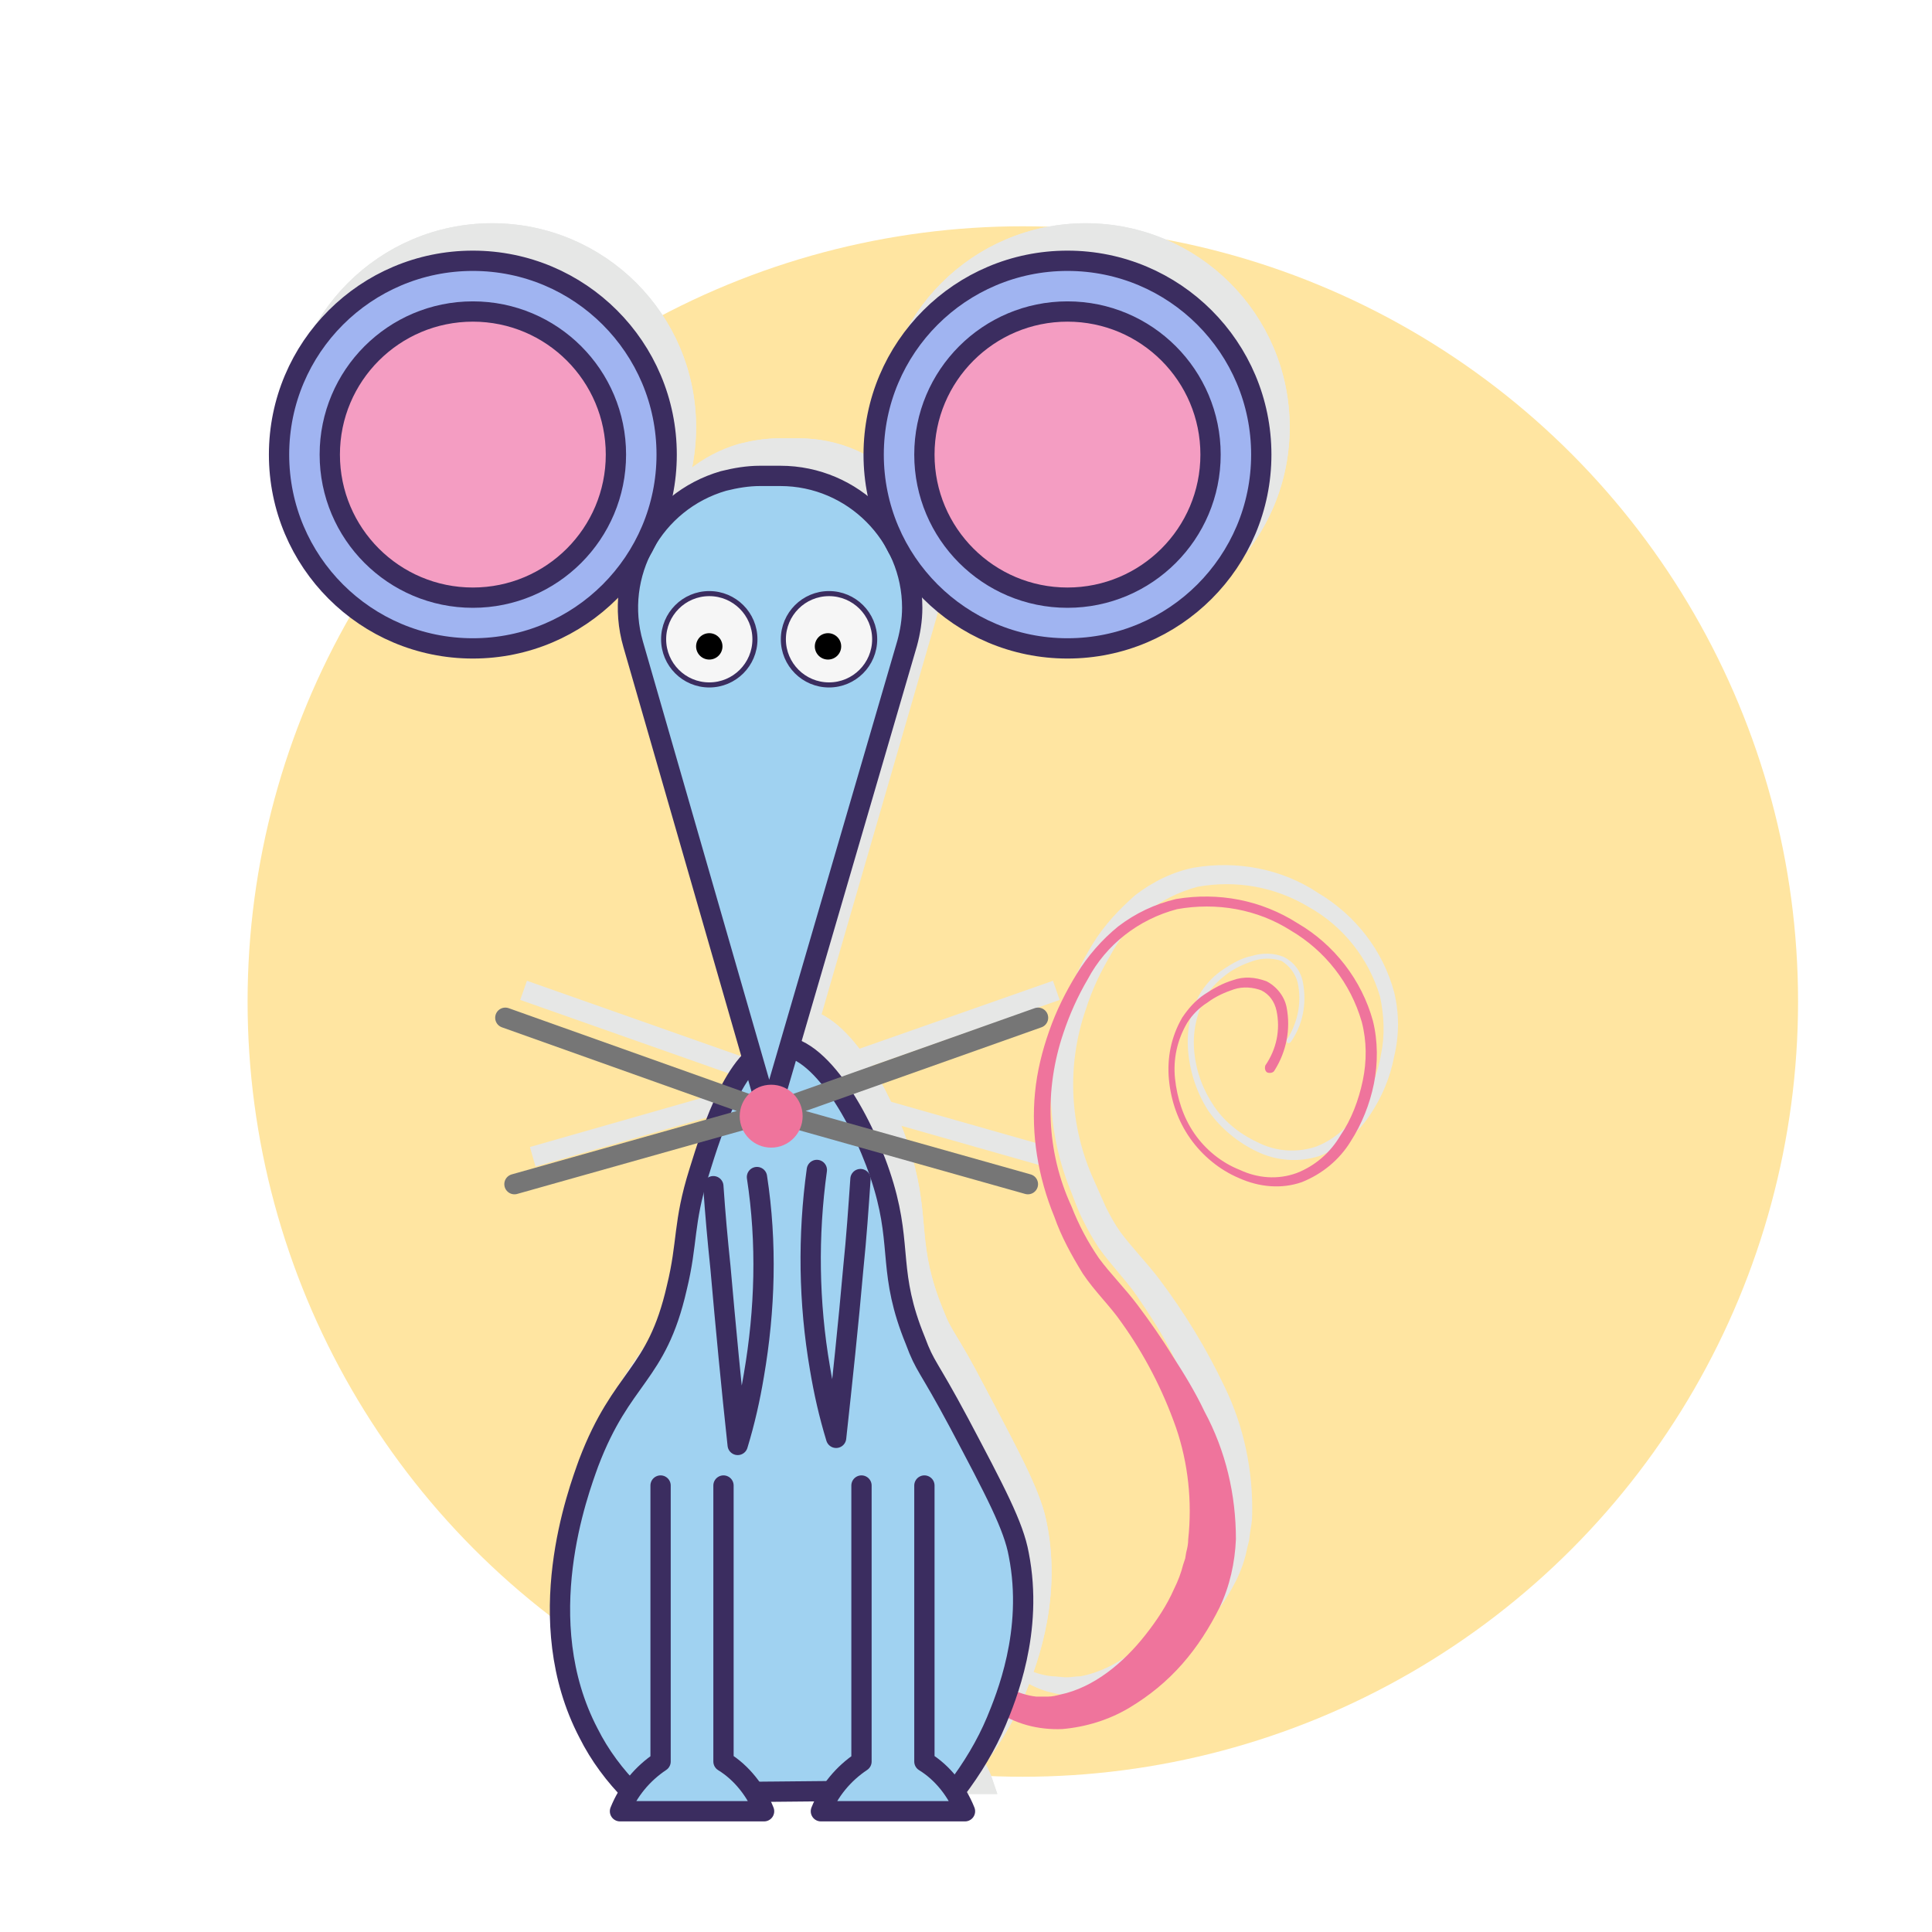 <svg xmlns="http://www.w3.org/2000/svg" xmlns:xlink="http://www.w3.org/1999/xlink" id="Layer_1" x="0px" y="0px" viewBox="0 0 190.4 190.4" style="enable-background:new 0 0 190.4 190.4;" xml:space="preserve"> <style type="text/css"> .st0{fill:#FFFFFF;} .st1{fill:#FFE5A1;} .st2{fill:#E6E7E6;} .st3{fill:#E6E7E6;stroke:#E6E7E6;stroke-width:2;stroke-miterlimit:10;} .st4{fill:none;stroke:#E6E7E6;stroke-width:2;stroke-miterlimit:10;} .st5{fill:#EF749C;} .st6{fill:#A0D2F1;} .st7{fill:none;stroke:#3B2D60;stroke-width:2;stroke-linecap:round;stroke-linejoin:round;} .st8{fill:none;stroke:#767676;stroke-width:2;stroke-linecap:round;stroke-linejoin:round;} .st9{fill:#F6F6F6;} .st10{fill:none;stroke:#3B2D60;stroke-width:0.5;stroke-miterlimit:10;} .st11{fill:none;} .st12{fill:#A0B4F1;} .st13{fill:#F49DC2;} </style> <g id="Layer_1_1_"> <g id="Layer_4"> <rect class="st0" width="190.4" height="190.4"></rect> </g> </g> <g id="Layer_3"> <g> <circle id="Circle" class="st1" cx="100.8" cy="98.7" r="76.4"></circle> <g> <path class="st2" d="M96.5,160.6c1.2,1.6,2.7,2.8,4.5,3.8c0.8,0.4,1.7,0.7,2.7,0.8c0.5,0,0.9,0.1,1.4,0.1c0.5,0,0.9-0.1,1.4-0.1 c3.6-0.7,6.7-3.3,8.8-6.3c2.1-2.9,3.4-6.3,4-9.9c0.3-3.7-0.3-7.5-1.7-10.9c-0.7-1.8-1.5-3.6-2.4-5.3c-0.9-1.7-2-3.4-3.1-5 c-1.1-1.6-2.5-3-3.8-4.8c-0.6-0.9-1.1-1.8-1.6-2.8c-0.5-1-0.8-1.9-1.2-2.9c-1.6-3.9-2.2-8.2-1.9-12.4c0.2-2.1,0.7-4.2,1.4-6.2 c0.7-2,1.6-3.9,2.7-5.7c1.1-1.8,2.6-3.4,4.2-4.8c1.7-1.3,3.7-2.3,5.8-2.7c4.2-0.7,8.6,0.1,12.2,2.5c3.7,2.2,6.4,5.7,7.5,9.8 c0.5,2.1,0.5,4.2,0,6.3c-0.4,2.1-1.2,4-2.4,5.8c-1.2,1.8-2.9,3.2-4.9,4c-2.1,0.7-4.3,0.5-6.2-0.4c-1.9-0.9-3.6-2.3-4.8-4 c-1.1-1.7-1.8-3.7-2-5.8c-0.2-2.1,0.2-4.2,1.3-6c0.6-0.9,1.3-1.6,2.2-2.2c0.9-0.6,1.8-1.1,2.8-1.3c1-0.3,2.1-0.3,3.1,0.1 c1,0.5,1.7,1.4,1.9,2.5c0.4,2.1,0,4.2-1.2,5.9c-0.1,0.1-0.2,0.1-0.3,0.1c-0.1-0.1-0.1-0.2-0.1-0.3c1.1-1.7,1.5-3.7,1.1-5.6 c-0.2-0.9-0.8-1.7-1.6-2.2c-0.9-0.3-1.9-0.3-2.8,0c-0.9,0.3-1.8,0.7-2.6,1.3c-0.8,0.6-1.5,1.3-2,2.1c-1,1.7-1.4,3.7-1.2,5.6 c0.2,2,0.9,3.8,2,5.4c1.1,1.6,2.7,2.8,4.5,3.6c1.7,0.8,3.7,0.9,5.5,0.3c1.8-0.7,3.3-2,4.3-3.7c1-1.6,1.8-3.5,2.1-5.4 c0.4-1.9,0.3-3.8-0.1-5.7c-1.1-3.7-3.6-6.9-7-8.8c-3.3-2-7.2-2.7-11-2c-3.7,1-6.8,3.4-8.6,6.8c-1,1.7-1.8,3.4-2.4,5.3 c-1.9,5.5-1.6,11.5,0.8,16.8c0.4,0.9,0.8,1.8,1.2,2.7c0.4,0.8,0.9,1.7,1.4,2.4c1.1,1.5,2.5,2.9,3.8,4.6c2.5,3.3,4.7,6.9,6.5,10.7 c1.9,3.9,2.8,8.3,2.7,12.6c0,0.6-0.1,1.1-0.2,1.7l-0.1,0.8l-0.2,0.8c-0.2,1.1-0.6,2.2-1.1,3.2c-1,2-2.3,3.7-3.9,5.3 c-1.5,1.6-3.2,2.9-5.1,4c-1.9,1.1-4.1,1.8-6.3,1.9c-0.5,0-1.1,0-1.7,0c-0.6,0-1.1-0.2-1.6-0.3c-1-0.3-2-0.8-2.9-1.4 c-1.7-1.2-3.1-2.8-4.2-4.6c-0.1-0.1,0-0.2,0.1-0.3C96.4,160.6,96.5,160.6,96.5,160.6z"></path> <path class="st3" d="M78.4,100.4c-3.9,0.3-6.4,8.2-7.7,12.4c-1.6,5.1-1.1,6.9-2.2,11.4c-2,8.8-5.4,8.6-8.7,17.3 c-1,2.8-5.8,15.5,0,26.6c1.1,2.2,2.6,4.1,4.3,5.8l31.9-0.3c1.6-2.1,3-4.4,4-6.8c0.9-2.2,3.7-8.8,2.2-16.4 c-0.5-2.8-2.3-6.2-5.9-13c-3-5.8-3.3-5.4-4.3-8c-2.7-6.6-1.3-9.1-3.1-15.2S82.6,100,78.4,100.4z"></path> <path class="st3" d="M78.4,100.4c-3.9,0.3-6.4,8.2-7.7,12.4c-1.6,5.1-1.1,6.9-2.2,11.4c-2,8.8-5.4,8.6-8.7,17.3 c-1,2.8-5.8,15.5,0,26.6c1.1,2.2,2.6,4.1,4.3,5.8l31.9-0.3c1.6-2.1,3-4.4,4-6.8c0.9-2.2,3.7-8.8,2.2-16.4 c-0.5-2.8-2.3-6.2-5.9-13c-3-5.8-3.3-5.4-4.3-8c-2.7-6.6-1.3-9.1-3.1-15.2S82.6,100,78.4,100.4z"></path> <g> <path class="st3" d="M73.1,143.6v27.2c1.8,1.2,3.3,2.9,4,5H62.9c0.7-2.1,2.2-3.8,4-5v-27.2H73.1z"></path> <path class="st3" d="M92.9,143.6v27.2c1.8,1.2,3.3,2.9,4,5H82.7c0.7-2.1,2.2-3.8,4-5v-27.2H92.9z"></path> </g> <g> <path class="st3" d="M67,143.6v27.2c-1.8,1.2-3.3,2.9-4,5h14.2c-0.7-2.1-2.2-3.8-4-5v-27.2"></path> <path class="st3" d="M86.7,143.6v27.2c-1.8,1.2-3.3,2.9-4,5h14.2c-0.7-2.1-2.2-3.8-4-5v-27.2"></path> </g> <g> <path class="st3" d="M72.1,114.2c0.2,2.9,0.4,5.1,0.7,8c0.5,5.7,1.1,12,1.8,17.5c2.5-8.5,3.2-17.5,2-26.3"></path> <path class="st3" d="M86.6,113.5c-0.2,2.9-0.4,5.8-0.7,8.7c-0.5,5.7-1.1,11.3-1.7,16.8c-0.7-2.3-1.2-4.5-1.6-6.9 c-1.1-6.4-1.2-13-0.3-19.5"></path> </g> <path class="st3" d="M77.8,107.3L64.3,60.8c-2-6.9,2-14.1,8.9-16.1c1.2-0.3,2.4-0.5,3.6-0.5h2c7.2,0,13,5.9,13,13 c0,1.2-0.2,2.4-0.5,3.5L77.8,107.3z"></path> <path class="st3" d="M77.6,107.3L64.2,60.8c-2-6.9,2-14.1,8.9-16.1c1.2-0.3,2.4-0.5,3.6-0.5h2c7.2,0,13,5.9,13,13 c0,1.2-0.2,2.4-0.5,3.5L77.6,107.3z"></path> <g> <g> <polyline class="st4" points="104.1,97.6 77.9,106.8 103.2,114 "></polyline> <polyline class="st4" points="51.6,97.6 77.7,106.8 52.5,114 "></polyline> </g> <circle class="st3" cx="77.8" cy="107.3" r="3.1"></circle> </g> <g> <g> <circle class="st3" cx="83.5" cy="60.3" r="4.5"></circle> <circle class="st3" cx="83.4" cy="61" r="1.3"></circle> </g> <g> <circle class="st3" cx="71.8" cy="60.3" r="4.5"></circle> <circle class="st3" cx="71.7" cy="61" r="1.3"></circle> </g> <g> <circle class="st3" cx="83.5" cy="60.3" r="4.5"></circle> <circle class="st3" cx="83.4" cy="61" r="1.3"></circle> </g> <g> <circle class="st3" cx="71.8" cy="60.3" r="4.5"></circle> <circle class="st3" cx="71.7" cy="61" r="1.3"></circle> </g> </g> <g> <g> <circle class="st3" cx="107" cy="42.1" r="19.1"></circle> <circle class="st3" cx="107" cy="42.1" r="14.1"></circle> </g> <g> <circle class="st3" cx="48.5" cy="42.1" r="19.1"></circle> <circle class="st3" cx="48.5" cy="42.1" r="14.1"></circle> </g> </g> <g> <g> <circle class="st3" cx="107" cy="42.1" r="19.1"></circle> <circle class="st3" cx="107" cy="42.1" r="14.1"></circle> </g> <g> <circle class="st3" cx="48.5" cy="42.1" r="19.1"></circle> <circle class="st3" cx="48.5" cy="42.1" r="14.1"></circle> </g> </g> </g> <g> <path class="st5" d="M95,163.2c1.3,1.4,2.8,2.5,4.6,3.3c0.8,0.3,1.6,0.6,2.5,0.7c0.4,0,0.8,0,1.2,0s0.8-0.1,1.2-0.2 c3.3-0.7,6.2-3.1,8.4-5.9c1.1-1.4,2.1-2.9,2.8-4.5c0.4-0.8,0.7-1.6,0.9-2.4l0.2-0.6l0.1-0.6c0.1-0.4,0.2-0.8,0.2-1.3 c0.4-3.7,0-7.5-1.2-11c-1.3-3.7-3.1-7.2-5.4-10.4c-1.1-1.6-2.6-3-3.8-4.8c-1.1-1.8-2.1-3.6-2.8-5.6c-1.6-3.9-2.3-8.1-1.9-12.2 c0.2-2.1,0.7-4.1,1.4-6.1c0.7-2,1.6-3.8,2.7-5.6c1.1-1.8,2.5-3.4,4.1-4.7c1.7-1.3,3.6-2.2,5.7-2.7c4.2-0.7,8.4,0.1,12,2.4 c3.6,2.1,6.3,5.6,7.4,9.6c0.5,2,0.5,4.2,0.1,6.2c-0.4,2-1.2,4-2.3,5.7c-1.1,1.8-2.8,3.2-4.8,4c-2,0.7-4.2,0.5-6.2-0.4 c-1.9-0.8-3.6-2.2-4.8-3.9c-1.2-1.7-1.9-3.7-2.1-5.8c-0.2-2.1,0.2-4.2,1.3-6.1c0.6-0.9,1.3-1.7,2.2-2.3c0.9-0.6,1.8-1.1,2.8-1.4 c1.1-0.4,2.2-0.3,3.3,0.1c1,0.5,1.8,1.5,2,2.6c0.4,2.1,0,4.3-1.2,6.2c-0.1,0.2-0.4,0.3-0.7,0.2c0,0,0,0,0,0 c-0.2-0.1-0.3-0.4-0.2-0.7c0,0,0,0,0,0l0,0c1.1-1.6,1.5-3.5,1.1-5.4c-0.2-0.9-0.7-1.6-1.5-2c-0.8-0.3-1.8-0.4-2.7-0.1 c-0.9,0.3-1.8,0.7-2.6,1.3c-0.8,0.5-1.5,1.2-2,2c-1,1.7-1.4,3.6-1.2,5.5c0.2,1.9,0.8,3.8,1.9,5.4c1.1,1.6,2.7,2.9,4.5,3.6 c1.7,0.8,3.7,1,5.6,0.3c1.8-0.7,3.3-2,4.3-3.7c1.1-1.6,1.8-3.5,2.2-5.4c0.4-1.9,0.4-3.9-0.1-5.8c-1.1-3.8-3.6-7-7-9 c-3.3-2.1-7.3-2.8-11.2-2.1c-3.8,1-7,3.5-8.8,6.9c-1,1.7-1.8,3.5-2.4,5.3c-1.9,5.6-1.7,11.7,0.8,17.1c0.7,1.8,1.6,3.5,2.7,5.1 c1.1,1.5,2.6,3,3.8,4.6s2.4,3.3,3.5,5.1c1.1,1.7,2.2,3.5,3.1,5.4c2.1,3.9,3.1,8.2,3.1,12.6c-0.1,2.3-0.6,4.6-1.6,6.7 c-1,2-2.2,3.9-3.7,5.6c-1.5,1.7-3.2,3.1-5.2,4.3c-2,1.2-4.3,1.9-6.6,2.1c-2.4,0.1-4.7-0.5-6.7-1.9c-1.8-1.3-3.2-3-4.1-5 c-0.1-0.3,0-0.6,0.2-0.7C94.6,162.9,94.8,163,95,163.2z"></path> <path class="st6" d="M76.6,103.1c-3.9,0.3-6.4,8.2-7.7,12.4c-1.6,5.1-1.1,6.9-2.2,11.4c-2,8.8-5.4,8.6-8.7,17.3 c-1,2.8-5.8,15.5,0,26.6c1.1,2.2,2.6,4.2,4.3,5.9l31.9-0.3c1.6-2.1,3-4.4,4-6.8c0.9-2.2,3.7-8.8,2.2-16.4 c-0.5-2.8-2.3-6.2-5.9-13c-3.1-5.8-3.3-5.4-4.3-8.1c-2.7-6.6-1.3-9.1-3.1-15.2S80.8,102.7,76.6,103.1z"></path> <path class="st7" d="M76.6,103.1c-3.9,0.3-6.4,8.2-7.7,12.4c-1.6,5.1-1.1,6.9-2.2,11.4c-2,8.8-5.4,8.6-8.7,17.3 c-1,2.8-5.8,15.5,0,26.6c1.1,2.2,2.6,4.2,4.3,5.9l31.9-0.3c1.6-2.1,3-4.4,4-6.8c0.9-2.2,3.7-8.8,2.2-16.4 c-0.5-2.8-2.3-6.2-5.9-13c-3.1-5.8-3.3-5.4-4.3-8.1c-2.7-6.6-1.3-9.1-3.1-15.2S80.8,102.7,76.6,103.1z"></path> <g> <path class="st6" d="M71.3,146.4v27.2c1.8,1.2,3.2,2.9,4,4.9H61.1c0.8-2,2.2-3.8,4-4.9v-27.2H71.3z"></path> <path class="st6" d="M91.1,146.4v27.2c1.8,1.2,3.2,2.9,4,4.9H80.8c0.8-2,2.2-3.8,4-4.9v-27.2H91.1z"></path> </g> <g> <path class="st7" d="M65.1,146.4v27.2c-1.8,1.2-3.2,2.9-4,4.9h14.2c-0.8-2-2.2-3.8-4-4.9v-27.2"></path> <path class="st7" d="M84.9,146.4v27.2c-1.8,1.2-3.2,2.9-4,4.9h14.2c-0.8-2-2.2-3.8-4-4.9v-27.2"></path> </g> <g> <path class="st7" d="M70.3,116.9c0.2,2.9,0.4,5.1,0.7,8c0.5,5.7,1.1,12,1.7,17.5c0.7-2.3,1.2-4.5,1.6-6.9 c1.1-6.4,1.3-13,0.3-19.5"></path> <path class="st7" d="M84.8,116.2c-0.2,2.9-0.4,5.8-0.7,8.7c-0.5,5.7-1.1,11.3-1.7,16.8c-0.7-2.3-1.2-4.5-1.6-6.9 c-1.1-6.4-1.2-13-0.3-19.5"></path> </g> <path class="st6" d="M76,110L62.5,63.5c-2-6.9,2-14.1,8.9-16.1c1.2-0.3,2.4-0.5,3.6-0.5h2c7.2,0,13,5.9,13,13 c0,1.2-0.2,2.4-0.5,3.5L76,110z"></path> <path class="st7" d="M75.8,110L62.4,63.5c-2-6.9,2-14.1,8.9-16.1c1.2-0.3,2.4-0.5,3.6-0.5h2c7.2,0,13,5.9,13,13 c0,1.2-0.2,2.4-0.5,3.5L75.8,110z"></path> <g> <g> <polyline class="st8" points="102.3,100.3 76.1,109.6 101.3,116.7 "></polyline> <polyline class="st8" points="49.8,100.3 75.9,109.6 50.7,116.7 "></polyline> </g> <circle class="st5" cx="76" cy="110" r="3.1"></circle> </g> <g> <g> <circle class="st9" cx="81.7" cy="63" r="4.5"></circle> <circle cx="81.6" cy="63.7" r="1.3"></circle> </g> <g> <circle class="st9" cx="69.9" cy="63" r="4.5"></circle> <circle cx="69.9" cy="63.7" r="1.3"></circle> </g> <g> <circle class="st10" cx="81.7" cy="63" r="4.5"></circle> <circle class="st11" cx="81.6" cy="63.7" r="1.3"></circle> </g> <g> <circle class="st10" cx="69.9" cy="63" r="4.5"></circle> <circle class="st11" cx="69.9" cy="63.7" r="1.3"></circle> </g> </g> <g> <g> <circle class="st12" cx="105.2" cy="44.8" r="19.1"></circle> <circle class="st13" cx="105.2" cy="44.8" r="14.1"></circle> </g> <g> <circle class="st12" cx="46.6" cy="44.8" r="19.1"></circle> <circle class="st13" cx="46.6" cy="44.8" r="14.1"></circle> </g> </g> <g> <g> <circle class="st7" cx="105.2" cy="44.8" r="19.1"></circle> <circle class="st7" cx="105.2" cy="44.8" r="14.1"></circle> </g> <g> <circle class="st7" cx="46.6" cy="44.8" r="19.1"></circle> <circle class="st7" cx="46.6" cy="44.8" r="14.1"></circle> </g> </g> </g> </g> </g> </svg>